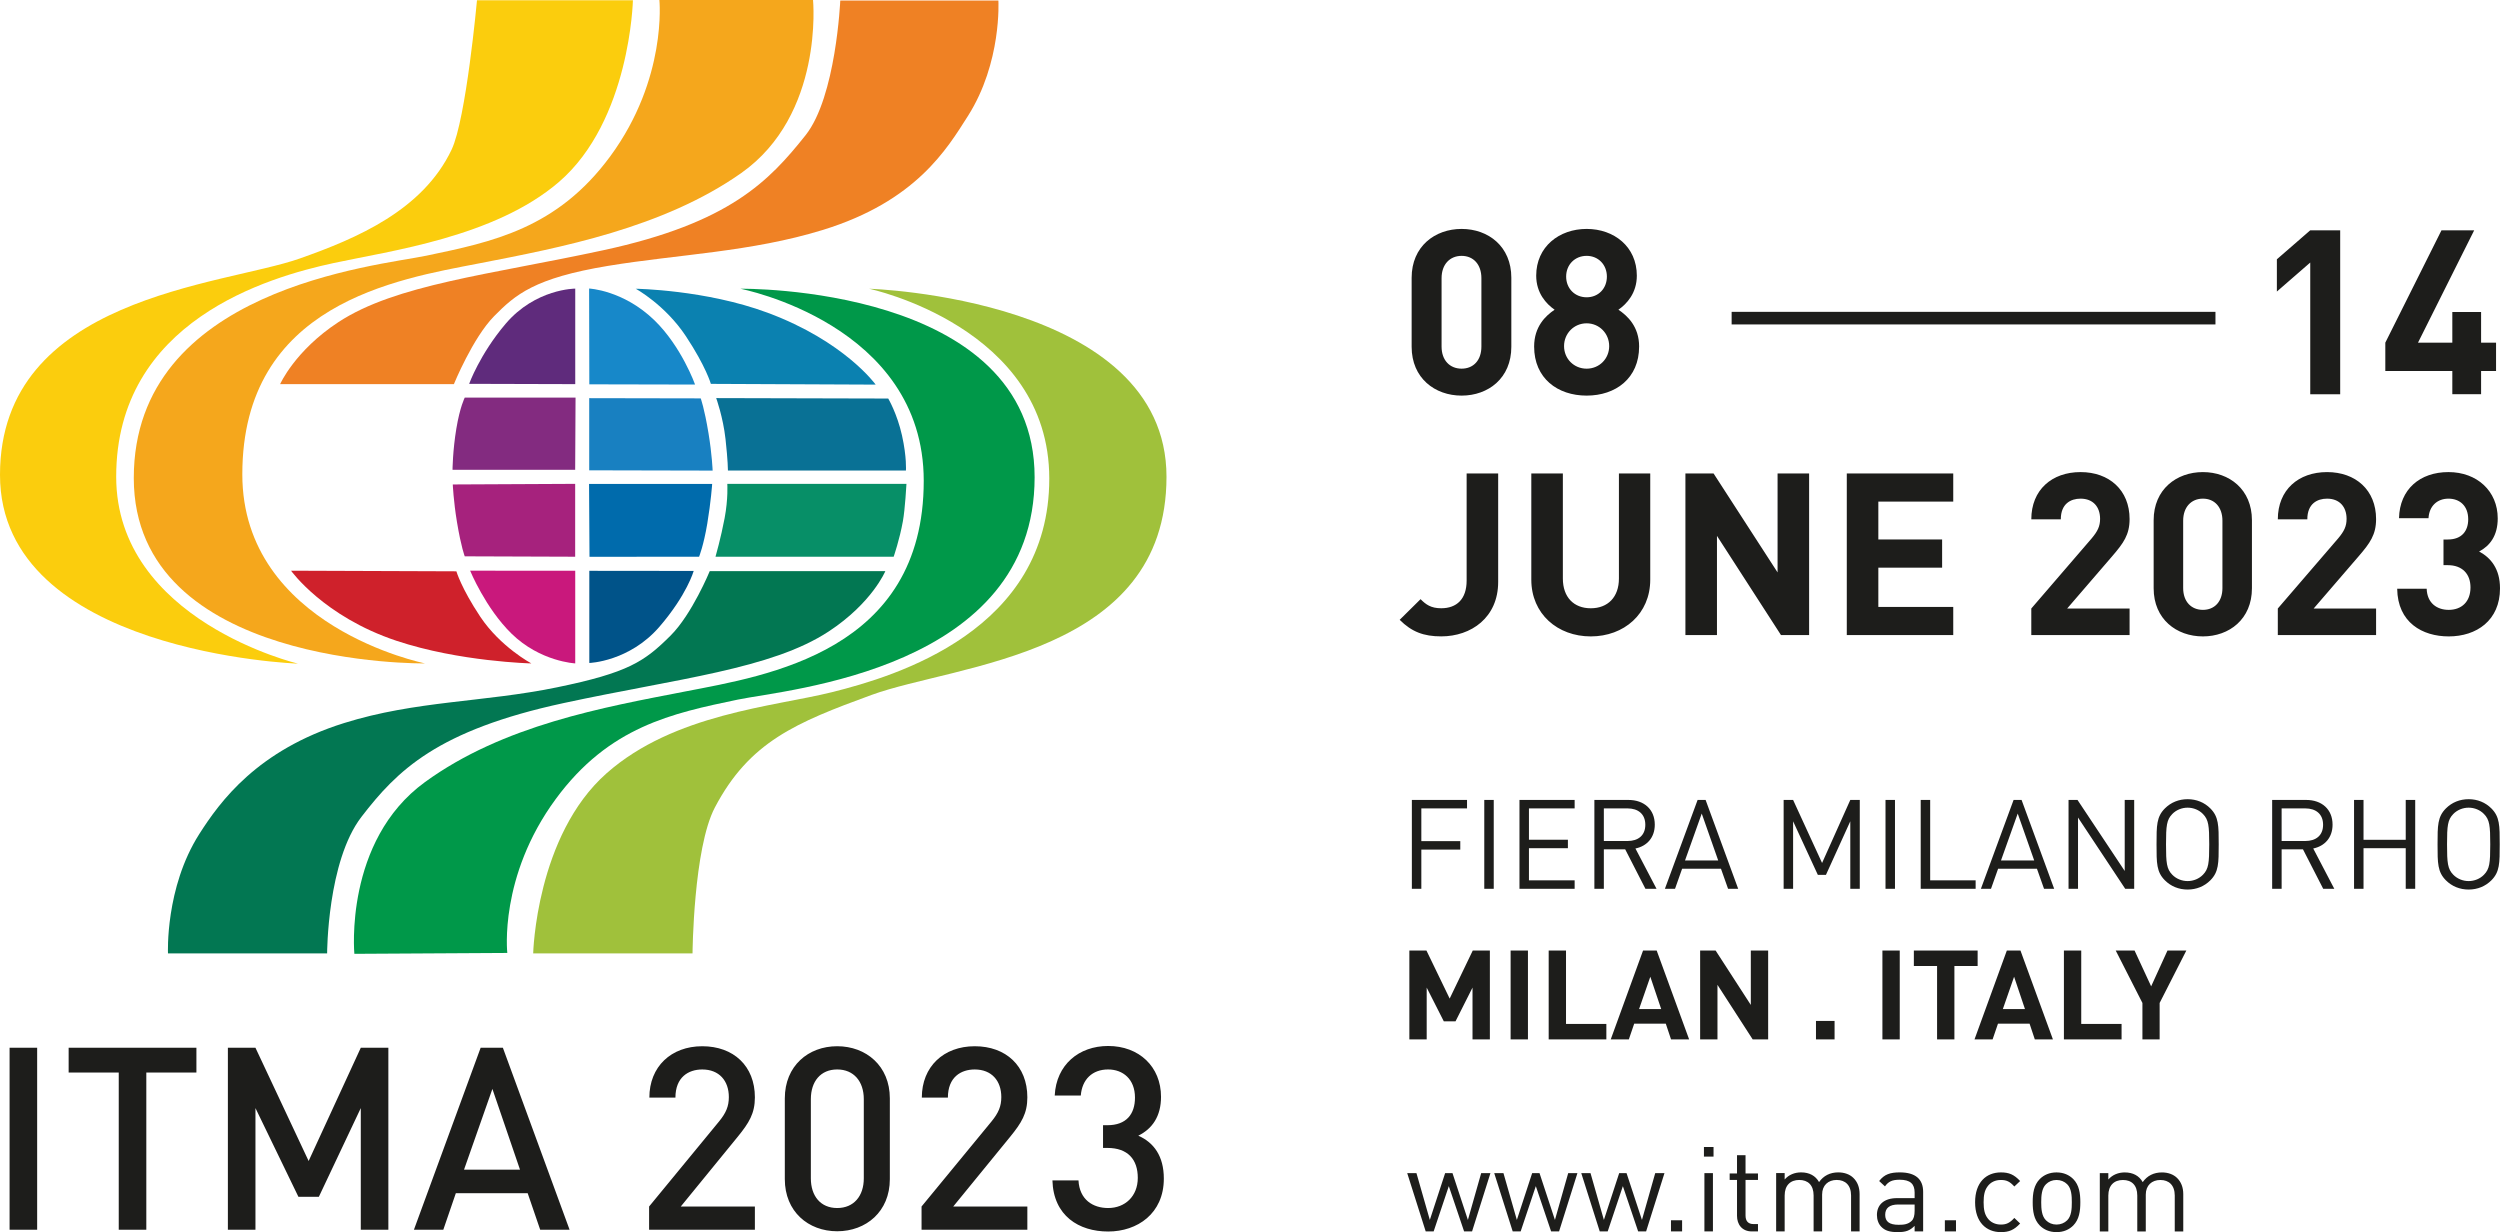 <svg xmlns="http://www.w3.org/2000/svg" id="Livello_2" data-name="Livello 2" viewBox="0 0 2439.75 1202.47"><defs><style>      .cls-1 {        fill: #027752;      }      .cls-2 {        fill: #005389;      }      .cls-3 {        fill: #006bac;      }      .cls-4 {        fill: #009849;      }      .cls-5 {        fill: #ef8124;      }      .cls-6 {        fill: #f5a71c;      }      .cls-7 {        fill: #fbcd0d;      }      .cls-8 {        fill: #832b80;      }      .cls-9 {        fill: #a0c13b;      }      .cls-10 {        fill: #a6227d;      }      .cls-11 {        fill: #cf212b;      }      .cls-12 {        fill: #c9187c;      }      .cls-13 {        fill: #1788c9;      }      .cls-14 {        fill: #078f67;      }      .cls-15 {        fill: #097195;      }      .cls-16 {        fill: #0b81b0;      }      .cls-17 {        fill: #1880c1;      }      .cls-18 {        fill: #1d1d1b;      }      .cls-19 {        fill: #5f2b7c;      }    </style></defs><g id="Livello_1-2" data-name="Livello 1"><rect class="cls-18" x="1689.9" y="304.33" width="472.17" height="12.29"></rect><path class="cls-18" d="m2130.65,1201.78v-36.44c0-6.61-2.09-11.92-6.13-15.85-3.47-3.35-8.57-5.32-14.69-5.32-7.99,0-14.36,3.24-18.75,9.46-3.47-6.22-9.6-9.46-17.48-9.46-6.36,0-12.03,2.3-16.08,6.92v-6.22h-8.32v56.91h8.32v-35.05c0-9.96,5.67-15.17,14.25-15.17s14,5.09,14,15.17v35.05h8.3v-35.99c0-9.02,5.92-14.24,14.25-14.24s14.02,5.09,14.02,15.17v35.05h8.31m-108.76-28.47c0,6.37-.35,13.44-4.52,17.59-2.66,2.66-6.37,4.17-10.41,4.17s-7.64-1.5-10.3-4.17c-4.19-4.16-4.64-11.22-4.64-17.59s.45-13.43,4.64-17.59c2.65-2.66,6.23-4.17,10.3-4.17s7.75,1.5,10.41,4.17c4.17,4.17,4.52,11.22,4.52,17.59m8.31,0c0-8.79-1.15-16.79-6.92-22.67-3.94-3.93-9.37-6.47-16.32-6.47s-12.4,2.54-16.33,6.47c-5.78,5.88-6.92,13.89-6.92,22.67s1.14,16.79,6.92,22.68c3.93,3.93,9.37,6.47,16.33,6.47s12.38-2.54,16.32-6.47c5.77-5.89,6.92-13.88,6.92-22.68m-58.75,20.73l-5.67-5.45c-4.29,4.75-7.63,6.48-13.09,6.48s-10.18-2.19-13.19-6.48c-2.66-3.7-3.69-8.11-3.69-15.28s1.03-11.57,3.69-15.28c3-4.28,7.63-6.48,13.19-6.48s8.8,1.62,13.09,6.37l5.67-5.33c-5.92-6.35-10.88-8.43-18.75-8.43-14.34,0-25.2,9.7-25.2,29.14s10.86,29.15,25.2,29.15c7.87,0,12.84-2.08,18.75-8.43m-62.6-3.14h-10.86v10.86h10.86v-10.86Zm-40.37-9.26c0,4.75-.93,7.98-2.9,9.85-3.59,3.47-7.87,3.82-12.73,3.82-9.03,0-13.09-3.13-13.09-9.72s4.17-10.08,12.74-10.08h15.98v6.14Zm8.31,20.13v-38.64c0-12.4-7.51-18.97-22.79-18.97-9.27,0-15.04,1.84-20.13,8.43l5.66,5.22c3.36-4.75,7.07-6.48,14.36-6.48,10.41,0,14.59,4.17,14.59,12.5v5.45h-17.13c-12.74,0-19.66,6.46-19.66,16.42,0,4.52,1.49,8.8,4.27,11.57,3.57,3.69,8.2,5.2,16.08,5.2s11.81-1.5,16.44-6.13v5.44h8.31Zm-62.01,0v-36.44c0-6.61-2.08-11.92-6.13-15.85-3.47-3.35-8.56-5.32-14.69-5.32-7.99,0-14.35,3.24-18.75,9.46-3.46-6.22-9.59-9.46-17.46-9.46-6.38,0-12.05,2.3-16.1,6.92v-6.22h-8.31v56.91h8.31v-35.05c0-9.96,5.68-15.17,14.24-15.17s14.01,5.09,14.01,15.17v35.05h8.31v-35.99c0-9.02,5.92-14.24,14.24-14.24s14.01,5.09,14.01,15.17v35.05h8.32Zm-99.17,0v-7.17h-4.38c-5.33,0-7.76-3.12-7.76-8.33v-34.72h12.14v-6.34h-12.14v-17.84h-8.32v17.84h-7.17v6.34h7.17v34.96c0,8.45,4.86,15.27,14.57,15.27h5.89Zm-43.96-56.85h-8.32v56.85h8.32v-56.85Zm.59-25.52h-9.37v9.35h9.37v-9.35Zm-30.68,71.5h-10.86v10.86h10.86v-10.86Zm-17.21-46.04h-9.02l-12.95,45.7-15.04-45.7h-7.18l-14.93,45.7-13.06-45.7h-9.03l18.05,56.91h7.75l14.81-44.19,14.92,44.19h7.76l17.93-56.91Zm-84.93,0h-9.01l-12.95,45.7-15.05-45.7h-7.17l-14.94,45.7-13.08-45.7h-9.01l18.04,56.91h7.76l14.8-44.19,14.93,44.19h7.75l17.93-56.91Zm-84.91,0h-9.02l-12.97,45.7-15.04-45.7h-7.17l-14.94,45.7-13.06-45.7h-9.02l18.05,56.91h7.75l14.8-44.19,14.93,44.19h7.76l17.94-56.91Z"></path><path class="cls-18" d="m2133.65,927.6h-18.39l-15.95,34.98-16.2-34.98h-18.39l26.07,51.18v35.56h16.8v-35.56l26.07-51.18m-63.22,86.74v-15.09h-39.36v-71.65h-16.91v86.74h56.27Zm-94.29-29.6h-21.57l10.97-31.55,10.61,31.55Zm27.29,29.6l-31.68-86.74h-13.28l-31.56,86.74h17.66l5.25-15.36h30.82l5.12,15.36h17.66Zm-73.47-71.64v-15.1h-62.24v15.1h22.66v71.64h16.91v-71.64h22.66Zm-76.01-15.1h-16.92v86.74h16.92v-86.74Zm-63.6,68.72h-18.15v18.02h18.15v-18.02Zm-64.82,18.02v-86.74h-16.92v53.12l-34.37-53.12h-15.09v86.74h16.92v-53.23l34.36,53.23h15.1Zm-104.4-29.6h-21.57l10.97-31.55,10.61,31.55Zm27.28,29.6l-31.67-86.74h-13.28l-31.55,86.74h17.66l5.24-15.36h30.82l5.12,15.36h17.66Zm-80.78,0v-15.09h-39.37v-71.65h-16.91v86.74h56.28Zm-76.52-86.74h-16.91v86.74h16.91v-86.74Zm-37.16,86.74v-86.74h-16.68l-22.55,46.91-22.67-46.91h-16.67v86.74h16.92v-50.55l16.69,32.9h11.46l16.57-32.9v50.55h16.92Z"></path><path class="cls-18" d="m2430.23,824.02c0,18.16-.61,24.01-6.1,29.61-3.78,3.91-9.26,6.21-14.99,6.21s-11.2-2.3-15-6.21c-5.47-5.6-6.08-11.45-6.08-29.61s.61-24,6.08-29.62c3.8-3.9,9.28-6.2,15-6.2s11.21,2.3,14.99,6.2c5.49,5.62,6.1,11.45,6.1,29.62m9.25,0c0-18.4,0-26.93-8.15-35.09-5.86-5.84-13.54-9-22.19-9s-16.33,3.16-22.18,9c-8.15,8.16-8.15,16.69-8.15,35.09s0,26.93,8.15,35.09c5.85,5.85,13.54,9,22.18,9s16.33-3.15,22.19-9c8.15-8.16,8.15-16.69,8.15-35.09m-82.48,43.37v-86.73h-9.25v38.87h-41.19v-38.87h-9.25v86.73h9.25v-39.61h41.19v39.61h9.25Zm-89.9-62.5c0,10.61-7.19,15.84-17.31,15.84h-23.15v-31.81h23.15c10.12,0,17.31,5.36,17.31,15.97m10.95,62.5l-20.57-39.35c11.21-2.31,18.87-10.6,18.87-23.27,0-15-10.58-24.11-25.7-24.11h-33.25v86.73h9.25v-38.51h20.84l19.74,38.51h10.82Zm-122.06-43.37c0,18.16-.62,24.01-6.1,29.61-3.77,3.91-9.26,6.21-14.99,6.21s-11.21-2.3-14.99-6.21c-5.48-5.6-6.09-11.45-6.09-29.61s.61-24,6.09-29.62c3.78-3.9,9.27-6.2,14.99-6.2s11.22,2.3,14.99,6.2c5.48,5.62,6.1,11.45,6.1,29.62m9.25,0c0-18.4,0-26.93-8.16-35.09-5.84-5.84-13.52-9-22.18-9s-16.33,3.16-22.17,9c-8.16,8.16-8.16,16.69-8.16,35.09s0,26.93,8.16,35.09c5.84,5.85,13.52,9,22.17,9s16.34-3.15,22.18-9c8.16-8.16,8.16-16.69,8.16-35.09m-82.48,43.37v-86.73h-9.25v69.32l-46.07-69.32h-8.75v86.73h9.25v-69.55l46.07,69.55h8.75Zm-97.58-27.65h-32.42l16.33-45.8,16.09,45.8Zm19.49,27.65l-31.81-86.73h-7.8l-31.91,86.73h9.86l6.95-19.62h37.88l6.95,19.62h9.88Zm-76.65,0v-8.28h-44.36v-78.45h-9.24v86.73h53.6Zm-78.71-86.73h-9.24v86.73h9.24v-86.73Zm-34.35,86.73v-86.73h-9.26l-27.54,61.52-28.27-61.52h-9.24v86.73h9.24v-65.89l24.13,52.26h7.93l23.74-52.26v65.89h9.26Zm-138.16-27.65h-32.4l16.32-45.8,16.08,45.8Zm19.49,27.65l-31.79-86.73h-7.81l-31.92,86.73h9.88l6.93-19.62h37.9l6.94,19.62h9.87Zm-90.63-62.5c0,10.61-7.19,15.84-17.3,15.84h-23.17v-31.81h23.17c10.11,0,17.3,5.36,17.3,15.97m10.95,62.5l-20.59-39.35c11.21-2.31,18.88-10.6,18.88-23.27,0-15-10.59-24.11-25.7-24.11h-33.25v86.73h9.24v-38.51h20.85l19.74,38.51h10.82Zm-79.92,0v-8.28h-44.59v-31.33h38.01v-8.26h-38.01v-30.6h44.59v-8.27h-53.84v86.73h53.84Zm-78.95-86.73h-9.24v86.73h9.24v-86.73Zm-26.07,8.27v-8.27h-53.84v86.73h9.25v-38.26h38.01v-8.27h-38.01v-31.93h44.6Z"></path><path class="cls-18" d="m2439.75,574.12c0-19.06-9.08-29.91-20.37-35.89,10.4-5.53,18.15-15.29,18.15-32.33,0-26.58-20.15-45.19-48.06-45.19s-47.62,16.83-48.28,44.97h28.79c.67-11.96,8.64-19.05,19.48-19.05s19.27,6.87,19.27,20.16c0,11.07-5.98,19.71-19.93,19.71h-4.2v25.04h4.2c14.19,0,22.15,8.63,22.15,21.7,0,14.18-8.86,21.93-21.25,21.93-11.31,0-21.05-6.43-21.5-20.61h-28.79c.44,33,24.6,46.51,50.3,46.51,27.01,0,50.05-15.49,50.05-46.94m-120.94,45.62v-25.91h-60.91l44.08-51.18c10.84-12.62,16.83-20.81,16.83-36.09,0-28.35-19.93-45.86-47.84-45.86s-48.06,17.27-48.06,46.08h28.79c0-15.28,9.74-20.16,19.27-20.16,12.17,0,19.04,7.98,19.04,19.71,0,7.31-2.43,12.19-8.2,19.05l-58.91,68.45v25.91h95.9Zm-149.95-45.85c0,13.29-7.76,21.26-19.06,21.26s-19.26-7.97-19.26-21.26v-65.79c0-13.29,7.97-21.49,19.26-21.49s19.06,8.2,19.06,21.49v65.79Zm28.79.23v-66.46c0-30.13-22.16-46.96-47.86-46.96s-48.05,16.83-48.05,46.96v66.46c0,30.12,22.36,46.94,48.05,46.94s47.86-16.82,47.86-46.94m-119.4,45.62v-25.91h-60.91l44.08-51.18c10.85-12.62,16.83-20.81,16.83-36.09,0-28.35-19.93-45.86-47.84-45.86s-48.07,17.27-48.07,46.08h28.79c0-15.28,9.75-20.16,19.28-20.16,12.19,0,19.05,7.98,19.05,19.71,0,7.31-2.45,12.19-8.2,19.05l-58.93,68.45v25.91h95.91Zm-172.09,0v-27.47h-73.1v-38.32h62.24v-27.47h-62.24v-36.99h73.1v-27.46h-103.89v157.71h103.89Zm-140.66,0v-157.71h-30.78v96.57l-62.47-96.57h-27.47v157.71h30.79v-96.8l62.47,96.8h27.46Zm-155.04-54.05v-103.66h-30.57v102.55c0,18.17-10.85,29.02-27.47,29.02s-27.24-10.85-27.24-29.02v-102.55h-30.79v103.66c0,33.45,25.7,55.37,58.03,55.37s58.04-21.91,58.04-55.37m-148.41,2.22v-105.88h-30.78v104.55c0,18.15-9.76,27.01-24.81,27.01-10.19,0-15.06-3.77-20.15-8.87l-20.38,20.16c11.74,11.74,23.47,16.16,40.53,16.16,29.23,0,55.59-18.38,55.59-53.14"></path><path class="cls-18" d="m2435.9,362.04v-27.64h-14.6v-29.89h-28.08v29.89h-33.49l54.83-109.64h-31.92l-54.81,109.64v27.64h65.39v22.69h28.08v-22.69h14.6m-152.11,22.69v-159.98h-29.22l-32.57,28.3v31.47l32.57-28.31v128.52h29.22Zm-713.38-46.96c0,12.37-9.66,22.02-22.02,22.02s-22.03-9.65-22.03-22.02,9.66-22.24,22.03-22.24,22.02,9.89,22.02,22.24m-2.25-67.85c0,11.67-8.3,20.21-19.76,20.21s-20-8.55-20-20.21,8.54-20.23,20-20.23,19.76,8.74,19.76,20.23m31.46,68.29c0-19.54-11.46-30.1-20.21-35.95,8.09-5.61,17.97-16.16,17.97-33.24,0-28.31-22.25-45.61-48.98-45.61s-49.22,17.3-49.22,45.61c0,17.08,9.89,27.63,17.97,33.24-8.75,5.85-19.99,16.42-19.99,35.95,0,31.02,22.92,47.87,51.23,47.87s51.22-16.85,51.22-47.87m-153.91,0c0,13.49-7.87,21.57-19.32,21.57s-19.55-8.09-19.55-21.57v-66.72c0-13.48,8.08-21.79,19.55-21.79s19.32,8.31,19.32,21.79v66.72Zm29.21.24v-67.41c0-30.55-22.47-47.63-48.53-47.63s-48.76,17.08-48.76,47.63v67.41c0,30.56,22.69,47.63,48.76,47.63s48.53-17.07,48.53-47.63"></path><path class="cls-18" d="m1135.78,1150.21c0-21.95-9.71-35.17-24.92-41.9,13.7-6.73,22.18-18.95,22.18-37.92,0-29.44-21.43-49.62-51.6-49.62-28.44,0-50.65,18.18-52.14,48.37h25.44c1.24-15.72,11.22-25.46,26.7-25.46,14.46,0,26.19,9.47,26.19,27.46,0,16.22-8.49,26.95-26.94,26.95h-4.24v22.17h4.24c19.96,0,29.68,11.23,29.68,29.21s-12.47,29.44-28.93,29.44c-14.72,0-27.94-7.98-28.94-26.95h-25.44c1,34.68,25.93,49.87,54.38,49.87s54.34-17.44,54.34-51.62m-133.19,49.87v-22.66h-72.31l55.61-68.12c10.97-13.47,16.7-22.7,16.7-38.41,0-30.69-20.92-49.87-51.35-49.87s-51.63,19.94-51.63,50.12h25.44c0-19.96,12.73-27.45,26.19-27.45,16.46,0,25.94,10.99,25.94,26.95,0,8.98-2.75,15.46-9.48,23.69l-68.35,83.09v22.66h103.24Zm-159.61-50.11c0,17.2-9.73,28.94-25.96,28.94s-25.71-11.74-25.71-28.94v-77.34c0-17.22,9.49-28.95,25.71-28.95s25.96,11.73,25.96,28.95v77.34Zm25.41.75v-78.84c0-31.69-23.17-50.87-51.37-50.87s-51.12,19.19-51.12,50.87v78.84c0,31.67,22.92,50.86,51.12,50.86s51.37-19.19,51.37-50.86m-131.7,49.36v-22.66h-72.31l55.61-68.12c10.97-13.47,16.7-22.7,16.7-38.41,0-30.69-20.92-49.87-51.35-49.87s-51.63,19.94-51.63,50.12h25.44c0-19.96,12.73-27.45,26.19-27.45,16.46,0,25.94,10.99,25.94,26.95,0,8.98-2.75,15.46-9.48,23.69l-68.34,83.09v22.66h103.23Zm-229.21-58.6h-54.64l27.69-78.81,26.94,78.81Zm48.38,58.6l-65.1-177.57h-21.7l-65.11,177.57h28.68l12.23-35.67h70.09l12.22,35.67h28.68Zm-176.86,0v-177.57h-26.91l-50.9,110.51-51.89-110.51h-26.91v177.57h26.91v-118.7l41.91,86.55h19.97l40.91-86.55v118.7h26.91Zm-187.32-153.41v-24.17h-124.69v24.17h48.89v153.41h26.91v-153.41h48.9Zm-155.4-24.17H9.35v177.57h26.91v-177.57Z"></path><path class="cls-7" d="m465.5.24s-10.57,115.89-24.79,145.82c-28.05,59.02-92.12,86.47-148.28,106.25C217.44,278.74,0,289.38,0,463.43s290.81,184.22,290.81,184.22c0,0-177.42-42.19-177.42-182.46,0-152.1,148.66-194.74,212.11-208.46,55.06-11.9,157.43-25.34,219.89-79.08C615.05,117.69,617.66.24,617.66.24h-152.16"></path><path class="cls-6" d="m414.7,647.41s-284.14,4.22-284.14-180.89,237.83-207.03,285.59-217.01c64.3-13.44,127.42-26.28,179.43-97.01C651.34,76.68,643.49,0,643.49,0h149.95s10.81,112.02-70.21,168.99c-76.17,53.56-176.14,72.61-255.87,88.08-79.74,15.47-230.88,39.2-230.88,205.87,0,148.76,178.22,184.46,178.22,184.46"></path><path class="cls-5" d="m820.02.52s-4.09,94.1-33.91,131.5c-35.55,44.63-73.96,85.55-197.55,112.23-111.04,23.96-202.23,33.31-258.34,70.14-42.43,27.84-56.85,60.49-56.85,60.49h169.59s18.45-45.23,39.27-66.34c20.69-20.99,39.28-37.2,111.27-49.09,67.94-11.24,139.44-13.45,209.58-35.07,90.98-28.06,121.05-79.03,141.44-111.05,33.32-52.35,29.81-112.8,29.81-112.8h-154.31"></path><path class="cls-11" d="m284.05,556.95l161.33.59s4.73,16.38,23.26,44.23c19.68,29.55,49.89,45.66,49.89,45.66,0,0-70.24-1.63-131.61-22.09-71.02-23.67-102.87-68.38-102.87-68.38"></path><path class="cls-19" d="m561.38,281.66s-38.86-.01-68.08,34.49c-25.11,29.64-35.45,58.44-35.45,58.44l103.53.29v-93.22"></path><path class="cls-10" d="m441.87,472.78s.68,16.08,4.07,36.59c4.1,24.78,7.61,33.55,7.61,33.55l107.76.39v-71.12l-119.45.59"></path><path class="cls-12" d="m458.81,556.95s14.97,36.53,40.34,61.37c28.04,27.47,62.22,29.09,62.22,29.09v-90.45l-102.56-.02"></path><path class="cls-8" d="m561.31,458.5l.37-70.47h-108.13s-4.64,8.87-8.21,30.29c-3.57,21.43-3.72,40.18-3.72,40.18h119.69"></path><path class="cls-9" d="m675.84,930.43s.85-102.52,21.78-142.37c33.74-64.23,79.09-82.88,152.94-109.88,82.69-30.21,287.82-38.2,287.82-212.88s-290.23-183.52-290.23-183.52c0,0,175.84,37.16,175.84,185.27s-149.13,192.74-212.11,208.45c-56.58,14.09-154.1,20.96-219.88,79.1-68.86,60.85-71.67,175.82-71.67,175.82h155.51"></path><path class="cls-4" d="m722.5,281.78s287.18-3.97,287.18,183.94-241.96,207.03-289.73,217.04c-64.29,13.44-125.57,26.26-177.57,96.97-55.77,75.81-47.3,150.25-47.3,150.25l-149.26.86s-10.27-110.07,68.92-167.61c76.57-55.66,174.22-72.95,253.96-88.42,79.73-15.47,232.78-38.85,232.78-205.53,0-153.23-178.98-187.5-178.98-187.5"></path><path class="cls-1" d="m319.24,930.41s.1-89.87,33.51-133.25c34.8-45.21,73.79-84.38,197.37-111.05,111.05-23.97,202.46-33.02,258.56-69.84,42.42-27.85,55.33-58.92,55.33-58.92h-171.36s-17.35,42.17-38.25,62.94c-25.49,25.37-41.2,36.16-111.11,50.53-71.27,14.66-137.42,12.88-207.47,34.8-84.59,26.46-121.04,76.42-141.43,108.46-33.31,52.35-30.45,116.33-30.45,116.33h155.3"></path><path class="cls-14" d="m872.13,543.31s5.78-16.7,9-34.64c2.15-11.93,3.48-36.44,3.48-36.44h-174.84s.97,14.36-2.61,33.4c-3.57,19.04-8.9,37.67-8.9,37.67h173.87"></path><path class="cls-15" d="m884.09,459.18h-173.7s.01-9.29-2.36-30.72c-2.38-21.41-9.09-39.96-9.09-39.96l167.88.43s8.66,14.59,13.44,36.02c4.76,21.42,3.84,34.23,3.84,34.23"></path><path class="cls-16" d="m854.56,375.35l-160.83-.73s-4.72-16.78-24.29-46.41c-20.36-30.81-49.02-46.42-49.02-46.42,0,0,67.99.9,128.63,23.38,75.28,27.96,105.51,70.17,105.51,70.17"></path><path class="cls-2" d="m575.12,647s39-1.23,68.51-35.46c26.78-31.07,33.35-54.36,33.35-54.36l-101.87-.11v89.93"></path><path class="cls-3" d="m574.86,472.23l.43,71.15,106.95-.07s4.44-10.97,8.01-32.38c3.58-21.42,4.76-38.69,4.76-38.69h-120.16"></path><path class="cls-17" d="m695.47,459.26s-.63-15.89-4.03-36.4c-4.09-24.79-7.61-34.08-7.61-34.08l-108.82-.21v70.41l120.47.28"></path><path class="cls-13" d="m678.32,375.29s-13.2-37.1-39.76-62.82c-30.39-29.4-63.65-30.89-63.65-30.89l.21,93.48,103.2.23"></path></g></svg>